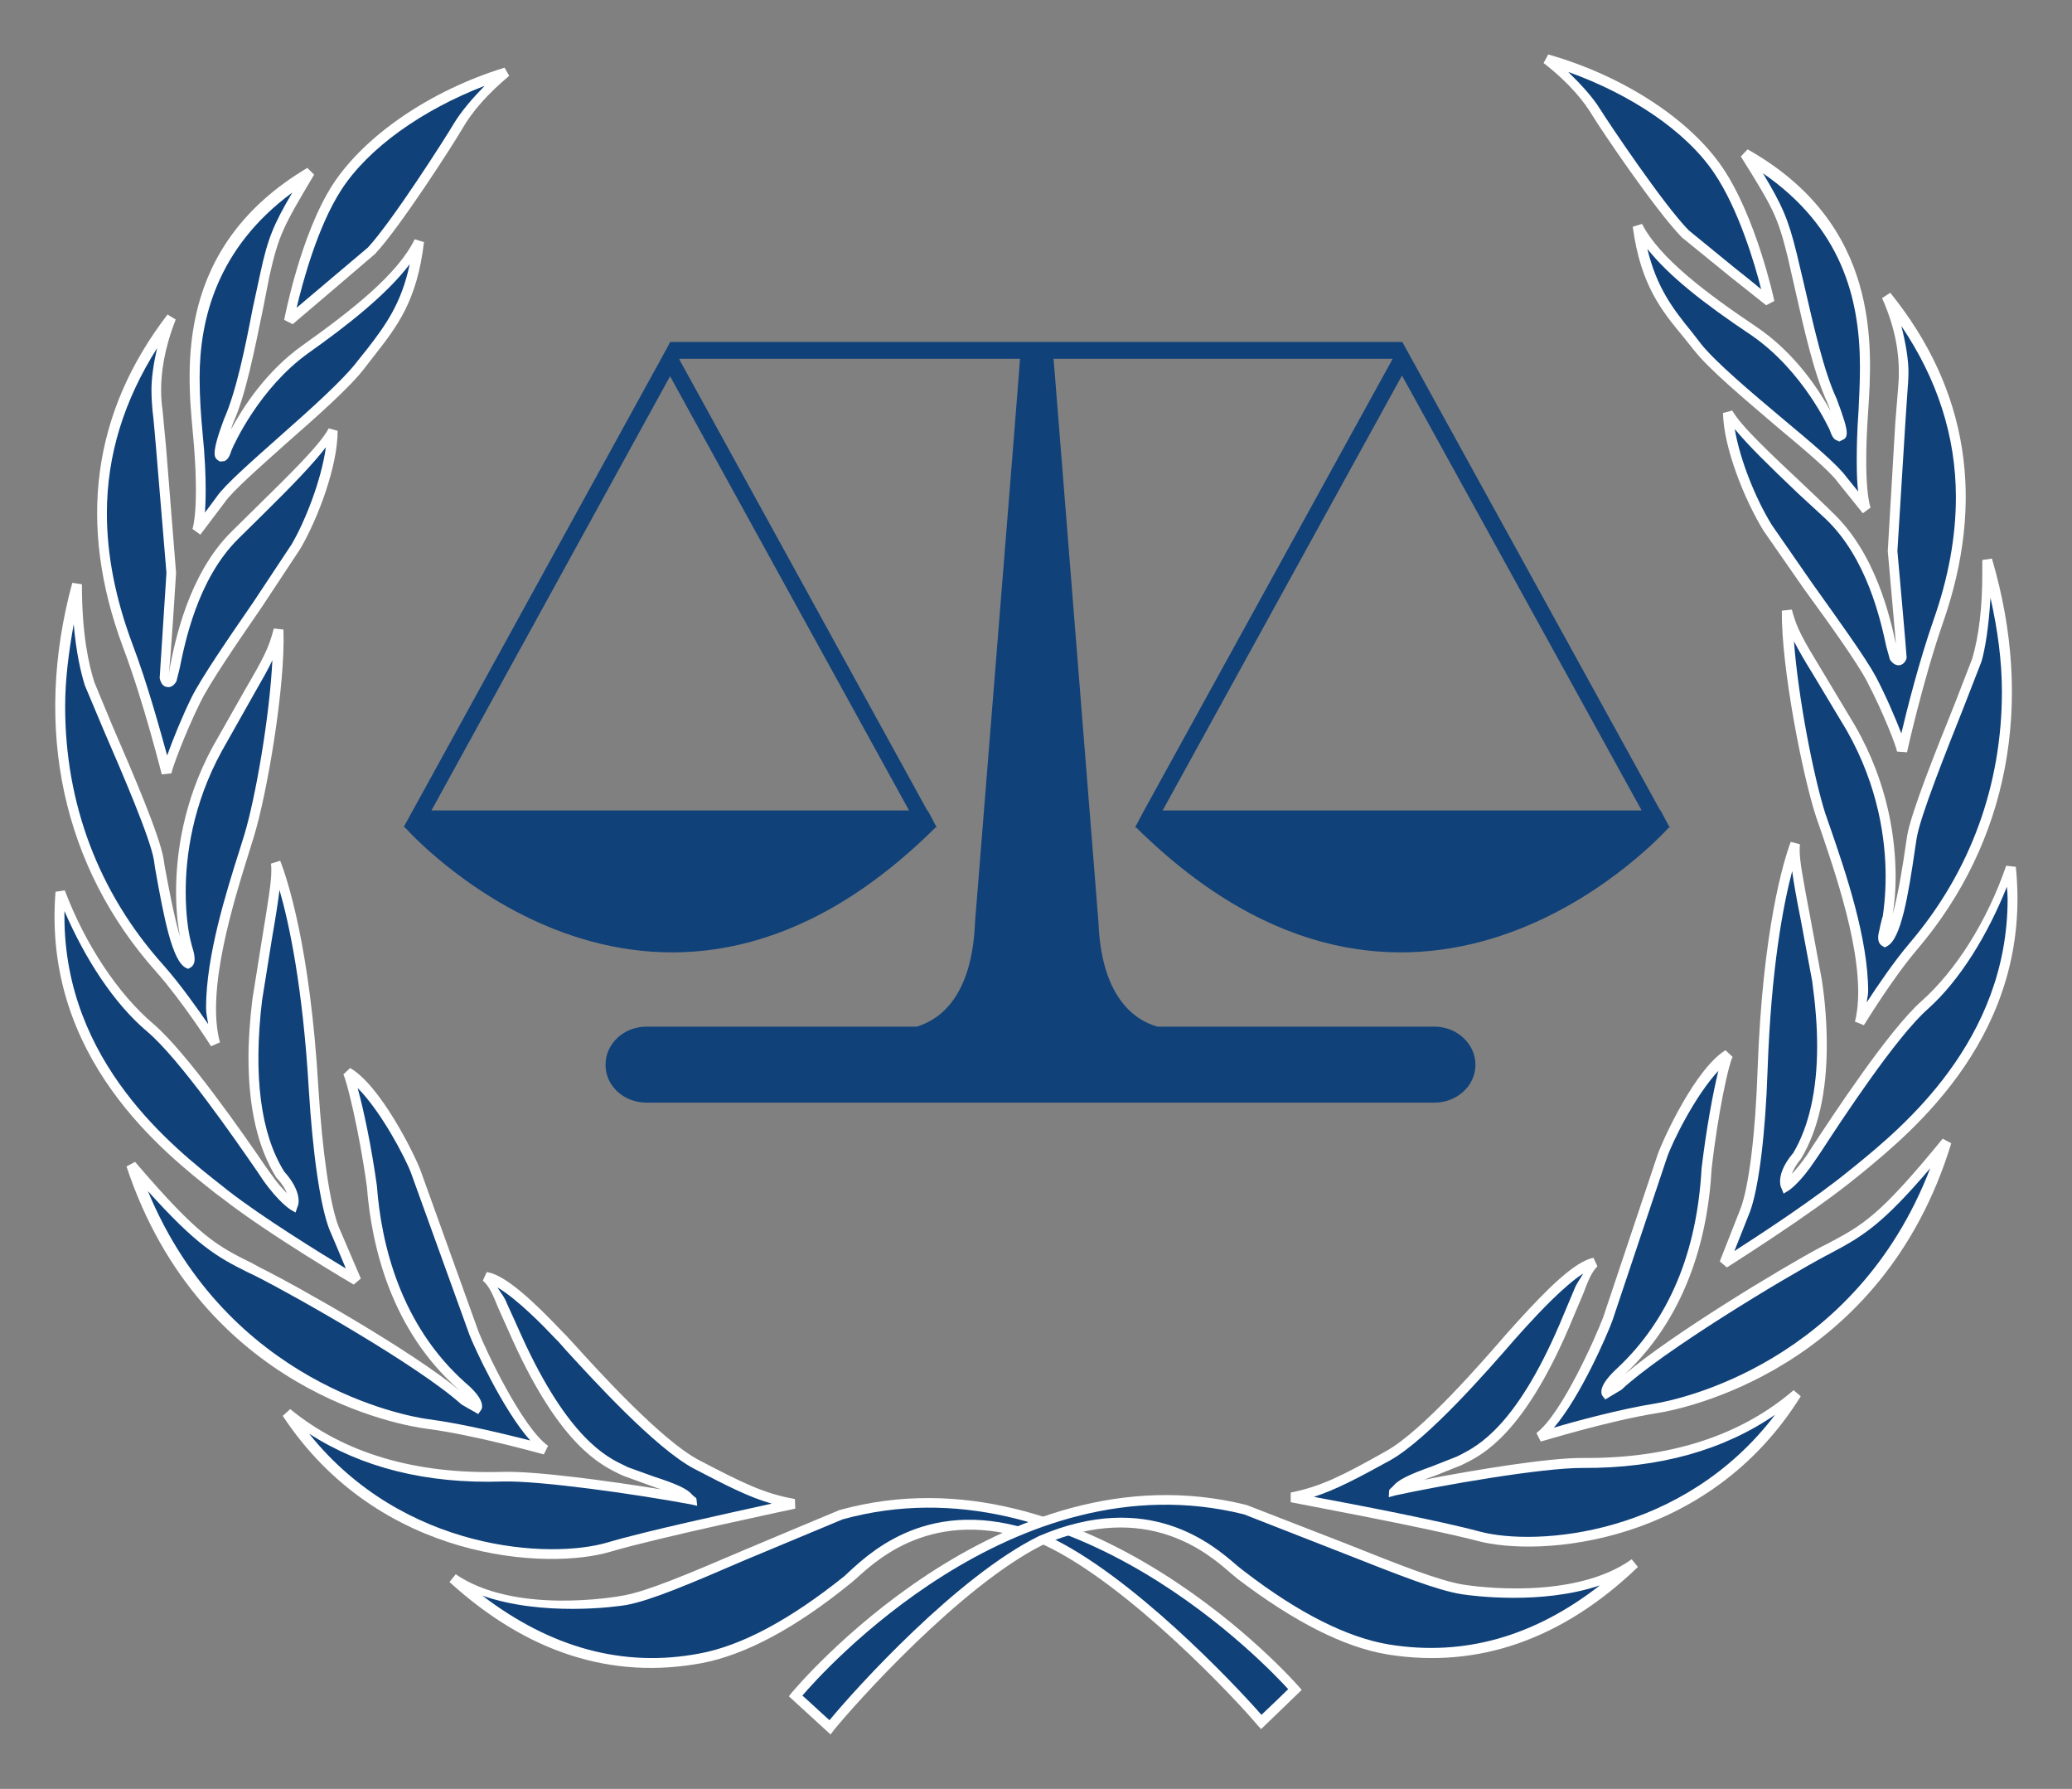 <?xml version="1.0" encoding="UTF-8" standalone="no"?>
<!-- Created with Inkscape (http://www.inkscape.org/) -->
<svg
   xmlns:dc="http://purl.org/dc/elements/1.1/"
   xmlns:cc="http://creativecommons.org/ns#"
   xmlns:rdf="http://www.w3.org/1999/02/22-rdf-syntax-ns#"
   xmlns:svg="http://www.w3.org/2000/svg"
   xmlns="http://www.w3.org/2000/svg"
   xmlns:sodipodi="http://sodipodi.sourceforge.net/DTD/sodipodi-0.dtd"
   xmlns:inkscape="http://www.inkscape.org/namespaces/inkscape"
   version="1.0"
   width="673.228"
   height="581.102"
   id="svg2545"
   sodipodi:version="0.32"
   inkscape:version="0.46+pre4"
   sodipodi:docname="International_Criminal_Court_logo.svg"
   inkscape:output_extension="org.inkscape.output.svg.inkscape">
  <rect width="100%" height="100%" fill="#808080" stroke="none"/>
  <sodipodi:namedview
     inkscape:window-height="1001"
     inkscape:window-width="1680"
     inkscape:pageshadow="2"
     inkscape:pageopacity="0.0"
     guidetolerance="10.0"
     gridtolerance="10.0"
     objecttolerance="10.0"
     borderopacity="1.0"
     bordercolor="#666666"
     pagecolor="#ffffff"
     id="base"
     showgrid="false"
     inkscape:zoom="0.79504066"
     inkscape:cx="161.15144"
     inkscape:cy="290.55118"
     inkscape:window-x="-4"
     inkscape:window-y="-4"
     inkscape:current-layer="svg2545" />
  <defs
     id="defs2547">
    <inkscape:perspective
       sodipodi:type="inkscape:persp3d"
       inkscape:vp_x="0 : 290.55118 : 1"
       inkscape:vp_y="0 : 1000 : 0"
       inkscape:vp_z="673.22833 : 290.55118 : 1"
       inkscape:persp3d-origin="336.61417 : 193.70079 : 1"
       id="perspective42" />
  </defs>
  <g
     transform="translate(-68.465,-247.49)"
     id="layer1">
    <g
       transform="translate(17.717,17.687)"
       id="g2588">
      <path
         d="M 593.308,498.277 C 593.308,498.277 593.308,498.277 593.076,498.277 L 590.294,493.062 L 590.179,493.062 L 506.39,340.898 L 268.467,340.898 L 267.655,342.52 L 182.012,498.277 L 182.244,498.277 L 182.128,498.277 C 182.012,498.277 182.012,498.277 182.012,498.277 C 182.012,498.277 182.012,498.393 182.128,498.509 L 182.012,498.625 L 182.36,498.625 C 187.691,504.535 265.801,586.817 354.689,498.625 L 355.037,498.625 L 354.921,498.393 C 355.037,498.393 355.037,498.393 355.037,498.277 L 354.921,498.277 L 354.921,498.277 L 354.921,498.277 L 353.183,494.916 L 352.14,493.062 L 352.024,493.062 L 271.48,346.576 L 271.596,346.345 L 382.155,346.345 C 382.155,347.04 381.344,357.818 367.553,529.336 C 366.626,553.093 356.543,560.858 348.663,563.291 L 260.818,563.291 C 253.401,563.291 247.49,568.854 247.49,575.692 C 247.49,582.529 253.401,587.976 260.818,587.976 L 516.82,587.976 C 524.121,587.976 530.147,582.529 530.147,575.692 C 530.147,568.854 524.121,563.291 516.82,563.291 L 426.773,563.291 C 418.777,560.974 408.578,553.093 407.651,529.336 C 393.976,357.818 393.165,347.04 393.049,346.345 L 503.261,346.345 L 422.485,493.062 L 422.485,493.062 L 419.704,498.277 L 419.82,498.277 L 419.82,498.277 L 419.588,498.277 C 419.704,498.393 419.704,498.393 419.704,498.393 L 419.588,498.625 L 419.935,498.625 C 509.287,586.817 587.629,504.535 592.96,498.625 L 593.308,498.625 L 593.192,498.509 C 593.308,498.393 593.308,498.277 593.308,498.277 z M 346.113,493.062 L 190.936,493.062 L 268.467,352.023 L 346.113,493.062 z M 428.511,493.062 L 506.274,351.791 L 584.152,493.062 L 428.511,493.062"
         style="fill:#104179;fill-rule:nonzero;stroke:none"
         id="path26" />
      <path
         d="M 471.507,778.616 C 471.507,778.616 403.595,699.81 323.978,721.83 C 287.357,736.779 265.801,747.325 253.98,749.643 C 242.275,751.729 214.693,753.931 197.889,742.574 C 228.716,770.735 257.341,772.474 278.433,768.533 C 299.525,764.477 320.617,747.325 326.064,742.922 C 331.627,738.634 351.676,714.76 390.615,730.174 C 418.777,743.385 454.587,782.209 460.613,789.162 C 471.507,778.616 471.507,778.616 471.507,778.616"
         style="fill:#104179;fill-rule:nonzero;stroke:none"
         id="path28" />
      <path
         d="M 323.515,720.323 C 323.399,720.323 291.992,733.535 291.992,733.535 C 273.566,741.415 261.397,746.514 253.633,748.021 C 250.04,748.716 217.823,754.163 198.817,741.183 L 196.846,743.617 C 196.846,743.733 196.962,743.849 196.962,743.849 C 222.11,766.679 249.577,775.487 278.781,770.04 C 292.804,767.375 309.028,758.799 326.875,744.312 C 327.107,744.196 329.193,742.342 329.193,742.342 C 336.494,735.736 355.848,718.121 390.036,731.68 C 417.27,744.428 452.153,781.629 459.338,790.205 L 460.497,791.48 L 473.709,778.732 L 472.666,777.573 C 471.97,776.762 403.247,698.304 323.515,720.323 z M 254.328,751.15 C 262.324,749.643 274.609,744.428 293.151,736.432 L 324.558,723.336 C 398.728,702.824 463.163,771.778 469.305,778.5 C 467.682,780.122 462.351,785.222 460.613,786.844 C 451.689,776.646 418.197,741.299 391.195,728.783 C 355.153,714.413 334.756,732.955 326.991,740.024 L 325.137,741.763 C 307.522,755.901 291.761,764.361 278.086,766.911 C 253.169,771.662 229.527,764.941 207.508,748.137 C 227.094,754.974 251.083,751.729 254.328,751.15"
         style="fill:#ffffff;fill-rule:nonzero;stroke:none"
         id="path30" />
      <path
         d="M 308.796,718.237 C 308.796,718.237 264.99,727.624 248.533,732.376 C 232.077,737.243 176.45,738.17 144,688.801 C 169.728,709.893 201.25,709.893 213.882,709.429 C 226.63,709.082 259.427,713.949 275.536,716.962 C 275.188,713.949 258.964,710.356 254.096,707.807 C 249.229,705.257 235.554,701.201 218.981,665.043 C 213.419,654.034 212.492,647.891 208.667,644.531 C 215.621,645.574 229.18,660.176 233.352,664.58 C 237.524,668.984 262.788,698.072 277.158,705.489 C 291.529,713.022 298.598,716.615 308.796,718.237"
         style="fill:#104179;fill-rule:nonzero;stroke:none"
         id="path32" />
      <path
         d="M 207.624,645.805 C 209.71,647.544 210.869,650.325 212.607,654.613 L 217.591,665.739 C 233.004,699.463 245.868,705.605 252.01,708.618 L 253.285,709.198 L 262.209,712.442 C 263.136,712.79 264.41,713.254 265.569,713.601 C 248.997,710.936 224.776,707.575 213.882,707.923 C 185.721,708.734 162.543,701.896 145.043,687.526 L 142.61,689.728 C 173.9,737.127 228.716,739.909 248.997,733.882 C 265.106,729.131 308.681,719.975 309.144,719.859 L 309.028,716.73 C 298.946,714.992 291.877,711.399 277.854,704.098 C 265.685,697.724 245.057,675.01 237.292,666.434 L 234.511,663.421 L 233.468,662.378 C 224.776,653.222 215.041,643.835 208.899,643.024 L 207.624,645.805 z M 263.136,709.429 L 254.792,706.416 L 253.401,705.721 C 247.954,703.171 235.438,697.029 220.488,664.348 C 220.488,664.232 215.505,653.338 215.505,653.338 C 214.578,650.905 213.419,649.746 212.376,648.007 C 218.75,651.716 227.441,660.639 231.15,664.58 L 232.193,665.623 L 234.858,668.636 C 242.739,677.212 263.715,700.39 276.463,706.996 C 287.357,712.674 294.194,716.151 301.495,718.237 C 288.4,721.134 260.47,727.161 248.07,730.869 C 229.643,736.316 181.896,733.882 151.186,695.523 C 168.106,706.416 189.082,711.863 213.998,711.052 C 226.167,710.704 257.805,715.224 275.188,718.469 L 277.274,718.932 L 277.043,716.73 C 277.043,716.267 276.115,715.919 275.768,715.456 L 275.768,715.456 C 275.768,715.456 275.652,715.34 275.652,715.34 C 274.145,713.485 270.669,711.863 263.136,709.429"
         style="fill:#ffffff;fill-rule:nonzero;stroke:none"
         id="path34" />
      <path
         d="M 227.905,700.622 C 227.905,700.622 205.886,694.595 189.545,692.278 C 173.089,690.076 115.723,675.589 93.356,608.257 C 115.955,634.564 121.054,636.187 134.266,642.792 C 147.593,649.398 187.691,672.228 201.598,684.745 C 205.654,687.062 205.654,687.062 205.654,687.062 C 205.654,687.062 207.045,685.324 200.903,680.109 C 194.992,674.778 174.711,656.351 171.582,615.094 C 169.033,596.9 164.976,580.327 163.702,578.125 C 172.857,583.341 183.635,604.433 185.837,610.343 C 188.039,616.369 202.873,657.974 204.843,662.957 C 206.697,667.825 218.75,694.248 227.905,700.622"
         style="fill:#104179;fill-rule:nonzero;stroke:none"
         id="path36" />
      <path
         d="M 162.311,578.821 C 163.354,580.675 167.41,596.784 169.96,615.326 C 171.466,634.68 177.84,661.914 199.859,681.268 C 199.975,681.268 199.975,681.268 199.975,681.384 C 184.678,668.752 148.288,648.007 134.961,641.402 L 132.875,640.243 C 121.402,634.564 115.607,631.783 94.631,607.214 L 91.85,608.72 C 116.187,682.079 181.896,692.973 189.313,693.9 C 205.422,695.986 227.21,702.244 227.441,702.244 L 228.832,699.463 C 220.372,693.436 208.551,668.288 206.233,662.378 L 187.343,609.879 C 185.257,604.433 174.364,582.413 164.513,576.735 L 162.311,578.821 z M 206.929,687.99 C 207.277,687.642 207.392,687.178 207.392,686.599 C 207.392,685.092 206.349,682.659 201.946,678.95 C 180.853,660.176 174.595,633.869 173.205,614.979 C 171.466,602.462 168.917,590.294 166.947,583.225 C 174.595,590.873 182.476,605.939 184.33,610.922 L 203.336,663.537 C 204.611,666.898 214.114,687.758 223.038,697.724 C 215.621,695.87 201.366,692.278 189.661,690.771 C 182.939,689.844 124.878,679.53 98.803,616.717 C 114.564,634.216 121.054,638.041 131.368,643.14 L 133.57,644.183 C 147.361,651.136 186.88,673.619 200.555,685.904 C 200.787,686.135 204.959,688.453 204.959,688.453 L 206.118,689.149 L 206.929,687.99"
         style="fill:#ffffff;fill-rule:nonzero;stroke:none"
         id="path38" />
      <path
         d="M 166.599,645.69 C 166.599,645.69 139.017,629.581 123.835,617.76 C 108.654,605.823 66.006,574.765 70.41,519.601 C 77.016,537.448 87.793,553.673 99.498,563.523 C 111.203,573.49 132.411,604.78 137.51,612.081 C 142.494,619.382 145.97,621.353 145.97,621.353 C 145.97,621.353 147.593,617.76 141.914,611.502 C 137.742,604.78 130.209,589.019 134.266,554.6 C 139.365,522.614 141.219,514.965 140.292,509.982 C 144.696,521.223 150.49,545.444 152.692,583.341 C 153.967,604.78 156.401,621.353 159.182,628.654 C 162.079,635.839 166.599,645.69 166.599,645.69"
         style="fill:#104179;fill-rule:nonzero;stroke:none"
         id="path40" />
      <path
         d="M 138.785,510.329 C 138.901,511.025 138.901,511.836 138.901,512.763 C 138.901,516.356 137.974,522.034 136.004,534.087 L 132.759,554.368 C 131.948,561.205 131.484,567.463 131.484,573.374 C 131.484,589.599 134.497,602.694 140.524,612.313 C 142.494,614.399 143.421,616.022 144,617.412 C 142.61,616.022 140.871,614.167 138.785,611.154 C 138.785,611.154 137.047,608.72 137.047,608.72 C 130.093,598.522 111.319,571.52 100.541,562.364 C 89.068,552.629 78.406,536.521 71.801,519.021 L 68.787,519.485 C 64.499,573.49 104.134,604.317 121.054,617.644 L 122.792,618.919 C 137.858,630.74 165.44,646.964 165.672,647.08 L 167.99,645.11 L 160.688,628.074 C 157.907,620.657 155.473,603.969 154.199,583.225 C 151.533,537.332 144,515.081 141.798,509.402 L 138.785,510.329 z M 139.133,534.551 C 140.408,527.249 141.103,522.614 141.567,518.905 C 144.696,529.799 149.1,550.196 151.07,583.456 C 152.344,604.433 154.778,621.468 157.791,629.233 C 157.791,629.233 161.036,636.766 163.122,641.865 C 154.894,636.882 136.236,625.409 124.762,616.485 L 123.024,615.094 C 107.379,602.81 71.685,574.996 71.685,527.481 C 71.685,526.902 71.685,526.322 71.685,525.743 C 78.522,541.504 87.793,555.759 98.455,564.798 C 109.001,573.606 127.544,600.492 134.497,610.575 L 136.12,613.008 C 141.335,620.425 145.043,622.627 145.159,622.743 L 146.782,623.67 L 147.361,621.932 C 147.709,621.468 149.215,617.18 143.073,610.343 C 135.424,598.059 132.991,579.284 135.888,554.831 C 135.888,554.831 139.133,534.551 139.133,534.551"
         style="fill:#ffffff;fill-rule:nonzero;stroke:none"
         id="path42" />
      <path
         d="M 120.706,568.854 C 120.706,568.854 111.203,554.02 102.627,544.285 C 94.052,534.782 56.155,491.903 75.741,419.587 C 75.741,436.391 78.059,445.894 79.797,451.921 C 81.767,457.831 100.541,498.161 102.396,509.055 C 104.25,519.948 107.379,540.461 111.783,542.779 C 113.405,541.736 111.551,538.143 110.972,534.782 C 110.276,531.537 104.829,503.492 121.286,473.013 C 136.236,446.242 139.017,443.692 141.219,434.421 C 141.914,451.921 136.236,486.572 131.716,501.174 C 127.312,515.661 115.375,549.385 120.706,568.854"
         style="fill:#104179;fill-rule:nonzero;stroke:none"
         id="path44" />
      <path
         d="M 101.468,545.444 C 109.813,554.831 119.316,569.549 119.316,569.665 L 122.213,568.391 C 117.577,551.471 126.733,522.498 131.6,506.853 L 133.222,501.638 C 137.51,487.731 143.537,452.616 142.841,434.305 L 139.712,433.958 C 138.09,440.332 136.352,443.577 130.209,454.123 L 119.895,472.317 C 110.16,490.28 107.958,507.548 107.958,519.601 C 107.958,526.67 108.77,531.537 109.233,534.087 C 107.147,527.018 105.293,516.703 104.25,511.141 L 103.902,508.823 C 102.627,501.174 93.82,480.662 87.33,465.712 L 81.419,451.457 C 79.681,445.894 77.363,436.391 77.363,419.587 L 74.234,419.124 C 61.37,466.523 71.105,511.373 101.468,545.444 z M 103.786,543.242 C 82.694,519.717 71.916,490.744 71.916,459.338 C 71.916,450.53 73.075,441.606 74.698,432.567 C 75.509,441.954 77.016,448.212 78.29,452.384 C 78.29,452.384 84.433,466.986 84.433,466.986 C 90.459,480.893 99.614,502.101 100.773,509.287 C 100.773,509.287 101.121,511.72 101.121,511.72 C 104.018,528.061 106.684,541.852 111.087,544.169 L 111.899,544.517 L 112.71,544.054 C 113.637,543.474 113.985,542.431 113.985,541.388 C 113.985,540.113 113.637,538.723 113.173,537.332 L 112.478,534.551 C 112.015,532.465 111.087,527.134 111.087,519.485 C 111.087,507.896 113.289,491.208 122.792,473.824 L 132.991,455.745 C 135.888,450.646 137.858,447.285 139.249,444.272 C 138.322,463.046 133.686,489.122 130.209,500.711 L 128.587,505.926 C 124.299,519.485 117.693,540.229 117.693,557.265 C 117.693,559.119 118.157,560.742 118.388,562.48 C 114.796,557.265 109.233,549.385 103.786,543.242"
         style="fill:#ffffff;fill-rule:nonzero;stroke:none"
         id="path46" />
      <path
         d="M 104.829,480.893 C 104.829,480.893 99.151,457.831 92.197,439.405 C 85.244,420.862 71.916,377.867 106.452,333.017 C 99.151,350.864 102.048,362.453 102.048,364.423 C 102.048,366.394 106.336,406.028 106.452,415.879 C 106.568,428.511 104.25,450.298 104.25,450.298 C 104.25,450.298 105.061,452.964 106.799,450.298 C 107.842,448.676 110.16,420.514 127.08,403.71 C 142.726,388.065 155.473,376.244 158.95,369.754 C 158.95,381.228 152.344,398.148 146.898,407.303 C 141.567,416.574 119.432,446.937 114.332,457.136 C 109.349,467.45 104.829,479.619 104.829,480.893"
         style="fill:#104179;fill-rule:nonzero;stroke:none"
         id="path48" />
      <path
         d="M 90.691,439.984 C 97.528,458.063 103.207,481.125 103.323,481.357 L 106.452,481.009 C 106.568,479.734 110.74,468.261 115.839,457.947 C 118.736,451.921 127.66,438.825 135.656,427.236 L 148.288,408.114 C 154.199,398.032 160.457,381.112 160.457,369.754 L 157.559,368.943 C 154.778,374.158 145.739,383.082 134.15,394.439 L 125.921,402.551 C 111.899,416.458 107.611,438.246 105.988,446.358 C 105.988,446.358 105.641,448.212 105.525,449.023 C 106.104,446.126 107.958,415.879 107.958,415.879 L 104.713,375.201 L 103.555,362.917 C 103.323,361.526 103.091,359.324 103.091,356.427 C 103.091,351.096 104.018,343.331 107.842,333.597 L 105.177,331.974 C 80.724,363.844 75.857,400.118 90.691,439.984 z M 93.704,438.825 C 88.257,424.223 85.476,410.084 85.476,396.525 C 85.476,377.519 91.154,359.672 101.816,342.868 C 100.541,348.199 99.962,352.95 99.962,356.427 C 99.962,359.44 100.194,361.758 100.31,363.265 C 100.541,364.423 101.468,375.549 101.468,375.549 L 104.829,415.879 C 104.829,415.879 102.627,450.066 102.627,450.066 C 102.859,451.11 103.439,452.848 105.061,452.964 C 106.22,453.196 107.263,452.5 108.074,451.11 C 108.074,451.11 109.117,446.937 109.117,446.937 C 110.74,439.057 114.796,418.081 128.123,404.869 C 128.123,404.869 136.467,396.641 136.467,396.641 C 145.97,387.254 152.46,380.532 156.632,375.085 C 155.126,385.979 149.795,399.306 145.507,406.608 L 132.991,425.498 C 124.994,437.087 115.955,450.298 112.942,456.44 C 109.928,462.583 106.915,470 105.061,475.215 C 102.859,467.334 98.687,451.921 93.704,438.825"
         style="fill:#ffffff;fill-rule:nonzero;stroke:none"
         id="path50" />
      <path
         d="M 114.796,402.32 C 114.796,402.32 117.346,395.946 115.028,370.218 C 112.594,344.49 111.551,309.375 151.417,285.734 C 141.451,302.422 139.828,305.319 136.815,318.994 C 133.802,332.554 130.441,354.341 124.994,366.625 C 122.792,372.652 121.402,377.403 122.445,377.983 C 123.372,378.562 123.835,377.519 124.531,375.433 C 125.458,373.347 133.57,354.92 150.027,343.215 C 166.483,331.511 181.317,319.806 186.88,308.217 C 184.446,329.656 176.334,337.305 168.221,348.083 C 159.414,359.788 127.776,384.241 122.445,392.237 C 116.998,400.118 114.796,402.32 114.796,402.32"
         style="fill:#104179;fill-rule:nonzero;stroke:none"
         id="path52" />
      <path
         d="M 113.405,370.334 C 115.723,395.019 113.289,401.624 113.289,401.624 L 115.839,403.479 L 123.719,393.048 C 126.153,389.456 134.729,381.923 143.653,373.926 C 154.083,364.771 164.861,355.268 169.496,349.01 C 169.496,349.01 172.741,344.838 172.741,344.838 C 179.695,335.914 186.3,327.454 188.502,308.448 L 185.489,307.521 C 179.926,318.994 164.745,330.815 149.1,341.941 C 137.163,350.401 129.63,362.221 125.806,369.291 C 126.037,368.48 126.153,368.248 126.501,367.205 C 130.673,357.934 133.454,343.331 136.12,330.583 L 138.322,319.342 C 141.335,306.131 142.726,303.465 152.808,286.545 L 150.606,284.343 C 107.727,309.839 111.435,349.242 113.405,370.334 z M 117.577,388.992 C 117.577,384.241 117.346,378.099 116.534,370.102 C 116.071,365.119 115.607,359.092 115.607,352.487 C 115.607,333.712 121.17,310.419 145.739,292.34 C 139.596,302.77 137.742,307.289 135.308,318.647 L 132.875,329.888 C 130.441,342.52 127.544,356.891 123.488,366.046 C 121.286,371.956 120.475,375.201 120.475,377.055 C 120.475,378.33 120.938,378.91 121.633,379.373 L 122.213,379.721 L 123.604,379.605 C 124.878,379.141 125.458,377.751 126.037,375.897 C 126.848,374.042 135.077,355.848 150.954,344.49 C 164.049,335.219 176.45,325.368 183.867,315.634 C 181.201,328.266 176.102,335.335 170.192,342.984 L 166.947,347.04 C 162.427,353.066 151.417,362.917 141.567,371.609 C 132.064,380.069 123.719,387.37 121.054,391.31 C 121.054,391.31 119.2,393.86 117.346,396.293 C 117.461,394.323 117.577,392.121 117.577,388.992"
         style="fill:#ffffff;fill-rule:nonzero;stroke:none"
         id="path54" />
      <path
         d="M 144.58,334.06 C 144.58,334.06 149.795,306.826 160.225,290.717 C 170.655,274.608 192.327,260.354 215.157,253.284 C 207.161,260.006 202.293,266.032 199.512,270.9 C 196.731,275.651 179.463,302.654 171.582,311.23 C 163.47,319.806 150.49,327.57 144.58,334.06"
         style="fill:#104179;fill-rule:nonzero;stroke:none"
         id="path56" />
      <path
         d="M 158.834,289.79 C 148.404,306.015 143.305,332.669 143.073,333.712 L 145.855,335.103 L 157.444,325.252 L 172.625,312.273 C 180.853,303.465 198.237,276.347 200.903,271.711 C 204.147,266.032 209.247,260.238 216.2,254.443 L 214.693,251.778 C 190.588,259.195 169.264,273.797 158.834,289.79 z M 161.616,291.528 C 170.423,277.853 188.039,265.453 208.204,257.688 C 204.147,261.86 200.555,266.032 198.121,270.089 C 195.456,274.608 178.304,301.495 170.307,310.187 C 170.307,310.187 150.722,326.759 147.129,329.772 C 149.1,321.428 153.967,303.349 161.616,291.528"
         style="fill:#ffffff;fill-rule:nonzero;stroke:none"
         id="path58" />
      <path
         d="M 309.26,780.702 C 309.26,780.702 375.202,700.158 455.282,720.207 C 492.367,734.23 514.038,744.196 525.975,746.051 C 537.796,748.021 565.262,749.527 581.834,737.591 C 551.703,766.563 523.078,769.113 501.986,765.636 C 480.778,762.159 459.338,745.587 453.775,741.299 C 448.213,737.011 427.352,713.833 388.993,730.174 C 360.947,744.081 326.18,783.715 320.386,790.9 C 309.26,780.702 309.26,780.702 309.26,780.702"
         style="fill:#104179;fill-rule:nonzero;stroke:none"
         id="path60" />
      <path
         d="M 307.985,779.659 L 307.058,780.818 L 320.617,793.218 L 321.66,791.827 C 328.73,783.136 362.801,745.008 389.688,731.564 C 423.412,717.194 443.229,734.346 450.646,740.836 L 452.732,742.574 C 471.159,756.597 487.5,764.941 501.754,767.259 C 530.958,771.894 558.309,762.391 582.762,738.981 C 582.877,738.865 582.877,738.865 582.877,738.75 L 580.907,736.316 C 562.133,749.759 529.8,745.124 526.207,744.544 C 518.442,743.269 506.39,738.518 488.079,731.217 L 455.861,718.701 C 375.549,698.536 308.681,778.848 307.985,779.659 z M 454.934,721.714 L 486.92,734.23 C 505.463,741.531 517.631,746.398 525.743,747.673 C 528.757,748.137 551.587,751.266 570.593,744.776 C 549.501,761.232 526.671,767.954 502.218,764.014 C 488.658,761.812 472.666,753.815 454.934,740.14 C 454.703,740.024 452.732,738.402 452.732,738.402 C 444.852,731.564 423.992,713.485 388.297,728.783 C 361.758,741.879 328.961,778.036 320.27,788.582 C 318.531,787.076 313.084,781.977 311.462,780.586 C 317.372,773.633 380.069,703.055 454.934,721.714"
         style="fill:#ffffff;fill-rule:nonzero;stroke:none"
         id="path62" />
      <path
         d="M 470.464,716.267 C 470.464,716.267 514.502,724.379 530.958,728.783 C 547.531,733.187 603.274,732.723 634.565,682.543 C 609.3,704.33 577.662,705.141 565.03,705.025 C 552.398,704.91 519.601,710.588 503.724,714.065 C 503.956,710.936 520.065,706.996 524.932,704.33 C 529.684,701.665 543.243,697.261 558.888,660.639 C 564.335,649.514 565.03,643.256 568.855,639.895 C 561.901,641.17 548.69,656.12 544.634,660.524 C 540.462,665.159 515.893,694.827 501.754,702.592 C 487.616,710.588 480.546,714.181 470.464,716.267"
         style="fill:#104179;fill-rule:nonzero;stroke:none"
         id="path64" />
      <path
         d="M 544.634,658.206 L 543.475,659.48 L 540.346,662.957 C 532.813,671.649 512.88,694.711 501.059,701.201 C 486.688,709.313 479.851,712.674 470.116,714.644 L 470.116,717.773 C 470.464,717.889 514.27,726.002 530.611,730.29 C 551.008,735.852 605.824,731.68 635.839,683.354 L 633.522,681.384 C 616.254,696.218 593.192,703.635 565.146,703.403 C 554.137,703.287 530.147,707.227 513.459,710.472 C 514.618,710.009 515.893,709.545 516.936,709.198 L 525.628,705.721 L 527.018,705.025 C 532.581,702.244 545.677,695.523 560.395,661.335 L 565.146,650.093 C 566.769,645.805 567.928,642.908 569.782,641.17 L 568.507,638.388 C 562.481,639.432 553.094,648.934 544.634,658.206 z M 502.565,704.098 C 514.85,697.145 534.435,674.662 542.779,665.043 L 545.792,661.682 L 547.067,660.292 C 550.66,656.351 559.004,647.428 565.146,643.488 C 564.219,645.226 563.06,646.501 562.133,648.934 L 557.497,659.944 C 543.243,693.205 530.843,699.463 525.512,702.244 L 524.121,702.939 C 524.121,702.939 515.893,706.184 515.893,706.184 C 508.36,708.85 504.999,710.588 503.492,712.442 C 503.492,712.442 503.377,712.558 503.377,712.558 L 503.377,712.558 C 503.029,713.022 502.218,713.485 502.102,713.949 L 501.986,716.151 L 504.072,715.571 C 518.906,712.327 552.051,706.532 565.03,706.648 C 589.947,706.764 610.807,700.853 627.495,689.38 C 597.596,728.667 549.965,732.26 531.422,727.276 C 519.022,723.916 490.86,718.469 477.649,716.035 C 484.718,713.717 491.44,710.241 502.565,704.098 z M 560.395,661.335 L 560.395,661.335"
         style="fill:#ffffff;fill-rule:nonzero;stroke:none"
         id="path66" />
      <path
         d="M 551.008,696.565 C 551.008,696.565 572.679,689.844 589.02,687.294 C 605.476,684.629 662.494,668.636 683.123,600.724 C 661.219,627.611 656.236,629.349 643.14,636.418 C 630.045,643.256 590.41,667.013 576.735,679.877 C 572.679,682.311 572.679,682.311 572.679,682.311 C 572.679,682.311 571.52,680.688 577.315,675.358 C 583.225,669.911 603.042,650.905 605.244,609.532 C 607.33,591.337 611.039,574.765 612.314,572.331 C 603.274,577.894 592.96,599.333 590.874,605.244 C 588.788,611.27 574.881,653.222 573.143,658.206 C 571.288,663.189 559.931,689.844 551.008,696.565"
         style="fill:#104179;fill-rule:nonzero;stroke:none"
         id="path68" />
      <path
         d="M 589.367,604.78 L 571.636,657.742 C 569.318,663.884 558.193,689.149 549.965,695.291 L 551.355,698.072 C 551.587,698.072 573.259,691.35 589.367,688.801 C 596.668,687.642 662.147,675.126 684.745,601.188 L 681.964,599.681 C 661.335,624.945 656.004,627.727 644.415,633.869 L 642.329,634.912 C 629.349,641.865 594.003,663.189 578.589,676.285 C 600.029,656.236 605.824,629.001 606.867,609.648 C 608.953,590.989 612.545,574.996 613.704,573.142 L 611.387,570.94 C 601.652,576.967 591.337,599.333 589.367,604.78 z M 574.649,658.785 C 574.649,658.785 592.38,605.823 592.38,605.823 C 594.119,600.724 601.652,585.542 609.069,577.662 C 607.33,584.731 605.128,596.668 603.622,609.3 C 602.115,636.766 592.96,658.553 576.272,674.199 C 572.216,677.907 571.057,680.341 571.057,681.847 C 571.057,682.427 571.173,683.006 571.52,683.354 L 572.331,684.397 L 577.547,681.268 C 591.106,668.636 630.161,645.11 643.836,637.809 L 645.806,636.766 C 656.12,631.319 662.494,627.379 677.908,609.3 C 653.455,672.808 595.625,684.513 588.788,685.672 C 577.199,687.526 563.06,691.35 555.643,693.552 C 564.335,683.47 573.143,662.957 574.649,658.785"
         style="fill:#ffffff;fill-rule:nonzero;stroke:none"
         id="path70" />
      <path
         d="M 610.923,640.127 C 610.923,640.127 638.041,623.207 652.991,610.922 C 667.825,598.754 709.778,566.652 704.099,511.604 C 697.841,529.567 687.527,546.024 676.053,556.222 C 664.58,566.42 644.183,598.29 639.316,605.707 C 634.333,613.124 630.972,615.21 630.972,615.21 C 630.972,615.21 629.234,611.618 634.796,605.128 C 638.737,598.522 646.038,582.413 641.054,548.226 C 635.26,516.24 633.29,508.707 633.985,503.84 C 629.929,515.081 624.714,539.302 623.439,577.314 C 622.744,598.87 620.542,615.442 617.876,622.743 C 615.211,630.16 610.923,640.127 610.923,640.127"
         style="fill:#104179;fill-rule:nonzero;stroke:none"
         id="path72" />
      <path
         d="M 621.817,577.314 C 621.121,598.059 619.035,614.863 616.37,622.164 L 609.532,639.547 L 611.85,641.518 C 612.082,641.286 639.2,624.366 654.034,612.197 L 655.773,610.807 C 672.345,597.131 711.284,565.377 705.721,511.373 L 702.592,511.025 C 696.45,528.872 686.368,544.981 675.01,555.063 C 664.464,564.45 646.385,591.916 639.548,602.347 L 637.925,604.896 C 635.839,607.909 634.217,609.764 632.942,611.154 C 633.406,609.879 634.217,608.257 635.955,606.171 C 641.518,596.9 644.299,584.499 644.299,569.434 C 644.299,562.712 643.836,555.527 642.677,547.994 C 642.677,547.878 638.853,527.365 638.853,527.365 C 636.535,515.081 635.492,509.518 635.492,506.042 C 635.492,505.346 635.492,504.651 635.608,504.071 L 632.594,503.26 C 630.393,509.055 623.439,531.537 621.817,577.314 z M 619.383,623.323 C 622.164,615.674 624.366,598.522 625.062,577.43 C 626.22,544.169 630.161,523.773 633.058,512.763 C 633.522,516.356 634.333,520.991 635.723,527.945 L 639.548,548.457 C 640.591,555.99 641.17,563.06 641.17,569.549 C 641.17,583.92 638.505,595.741 633.406,604.317 C 629.929,608.373 629.118,611.618 629.118,613.588 C 629.118,614.863 629.465,615.674 629.581,615.79 L 630.277,617.528 L 631.783,616.601 C 632.015,616.485 635.608,614.167 640.591,606.634 L 642.329,604.085 C 649.051,593.771 666.898,566.536 677.212,557.497 C 687.527,548.226 696.45,533.739 702.824,517.862 C 702.94,519.137 703.056,520.528 703.056,521.803 C 703.056,567.927 668.868,595.973 653.687,608.373 L 651.948,609.764 C 640.707,619.035 622.396,630.971 614.284,636.187 C 616.254,631.203 619.383,623.323 619.383,623.323"
         style="fill:#ffffff;fill-rule:nonzero;stroke:none"
         id="path74" />
      <path
         d="M 654.961,562.017 C 654.961,562.017 664.117,546.951 672.461,537.1 C 680.805,527.365 717.774,483.443 696.45,411.707 C 696.798,428.511 694.828,438.13 693.089,444.156 C 691.351,450.066 673.62,490.86 671.997,501.754 C 670.259,512.763 667.593,533.276 663.19,535.709 C 661.683,534.782 663.537,531.074 664.001,527.829 C 664.58,524.468 669.332,496.191 652.18,466.291 C 636.651,439.984 633.753,437.318 631.436,428.163 C 631.088,445.663 637.694,480.198 642.329,494.568 C 647.197,509.055 659.945,542.431 654.961,562.017"
         style="fill:#104179;fill-rule:nonzero;stroke:none"
         id="path76" />
      <path
         d="M 694.828,411.707 C 694.828,413.097 694.828,414.604 694.828,415.995 C 694.828,427.004 693.785,436.044 691.583,443.692 L 685.788,458.642 C 679.762,473.592 671.534,494.105 670.375,501.522 L 669.911,504.651 C 669.1,510.329 667.593,519.948 665.739,526.67 C 666.087,524.352 666.666,520.412 666.666,514.617 C 666.666,502.565 664.348,484.37 653.455,465.48 C 653.455,465.48 642.677,447.517 642.677,447.517 C 636.419,437.203 634.565,433.958 632.942,427.816 L 629.697,428.163 C 629.465,446.242 636.303,481.241 640.823,495.148 L 642.677,500.479 C 647.892,515.892 657.743,544.633 653.455,561.669 L 656.352,562.828 C 656.468,562.712 665.507,547.762 673.736,538.143 C 703.288,503.376 711.864,458.295 697.957,411.243 L 694.828,411.707 z M 664.001,537.1 C 668.405,534.667 670.722,521.107 673.04,505.114 L 673.504,502.101 C 674.663,494.916 683.123,473.824 688.685,459.801 L 694.596,444.62 C 695.755,440.563 696.914,433.494 697.493,423.991 C 699.811,434.305 701.202,444.504 701.202,454.47 C 701.202,484.602 691.119,512.763 671.302,536.057 C 666.087,542.199 660.756,550.08 657.279,555.411 C 657.395,554.136 657.743,553.093 657.743,551.818 C 657.743,534.667 650.442,513.227 645.69,499.436 L 643.836,494.105 C 640.127,482.516 635.028,456.788 633.637,438.13 C 635.144,441.027 636.998,444.272 640.011,449.139 L 650.789,467.102 C 661.219,485.413 663.421,502.913 663.421,514.502 C 663.421,520.991 662.726,525.743 662.494,527.481 C 662.378,527.481 661.683,530.494 661.683,530.494 C 661.451,531.885 660.988,533.16 660.988,534.319 C 660.988,535.478 661.335,536.521 662.378,537.1 L 663.19,537.564 L 664.001,537.1"
         style="fill:#ffffff;fill-rule:nonzero;stroke:none"
         id="path78" />
      <path
         d="M 668.752,473.824 C 668.752,473.824 673.967,450.53 680.457,431.872 C 686.947,413.213 699.231,369.986 663.769,325.948 C 671.418,343.563 668.868,355.268 668.984,357.238 C 668.984,359.208 665.507,398.959 665.739,408.81 C 665.855,421.442 668.752,443.113 668.752,443.113 C 668.752,443.113 667.941,445.779 666.203,443.229 C 665.044,441.491 662.147,413.445 644.879,397.105 C 628.77,381.923 615.79,370.45 612.198,363.96 C 612.429,375.549 619.499,392.121 625.062,401.277 C 630.624,410.316 653.455,440.216 658.786,450.298 C 664.001,460.381 668.752,472.433 668.752,473.824"
         style="fill:#104179;fill-rule:nonzero;stroke:none"
         id="path80" />
      <path
         d="M 662.262,326.643 C 666.898,336.957 667.709,345.186 667.709,350.517 C 667.709,352.834 667.593,354.573 667.478,355.732 L 666.55,367.321 L 664.117,408.81 C 664.117,408.81 665.971,429.902 666.782,439.057 C 664.812,430.133 660.176,409.389 645.922,396.062 C 645.922,395.946 637.114,387.601 637.114,387.601 C 625.525,376.708 616.37,368.132 613.588,363.149 L 610.575,363.96 C 610.807,375.317 617.529,392.005 623.671,402.088 L 636.882,421.094 C 645.111,432.335 654.266,445.199 657.279,450.994 C 662.726,461.308 667.014,472.665 667.13,473.94 L 670.375,474.172 C 670.375,473.94 675.59,450.762 681.964,432.335 C 695.986,392.469 690.308,356.311 664.928,324.905 L 662.262,326.643 z M 667.941,445.894 C 669.564,445.663 670.143,443.924 670.259,443.577 C 670.259,443.577 670.259,443.577 670.259,443.577 C 670.259,442.302 667.246,408.81 667.246,408.81 L 669.795,367.668 L 670.491,357.238 C 670.607,355.5 670.838,353.298 670.838,350.632 C 670.838,346.808 670.027,341.477 668.52,335.683 C 680.11,352.834 686.252,371.377 686.252,391.31 C 686.252,404.174 683.818,417.501 678.951,431.292 C 674.315,444.62 670.375,460.149 668.52,468.03 C 666.55,462.93 663.421,455.629 660.176,449.487 C 656.931,443.461 647.66,430.597 639.548,419.24 L 626.452,400.349 C 621.353,392.121 616.138,379.489 614.4,369.175 C 618.688,374.39 625.293,380.88 634.912,390.035 L 643.836,398.263 C 657.395,411.127 661.799,431.292 663.653,439.868 L 664.812,444.04 C 665.739,445.431 666.782,446.01 667.941,445.894"
         style="fill:#ffffff;fill-rule:nonzero;stroke:none"
         id="path82" />
      <path
         d="M 657.047,395.366 C 657.047,395.366 654.382,389.108 656.12,363.38 C 657.859,337.537 658.09,302.422 617.76,279.708 C 628.075,296.28 629.697,299.177 633.058,312.736 C 636.419,326.18 640.359,347.851 646.038,360.02 C 648.356,366.046 649.978,370.681 648.935,371.261 C 647.892,371.956 647.428,370.797 646.617,368.827 C 645.806,366.741 637.114,348.546 620.542,337.305 C 603.738,325.948 588.672,314.591 582.877,303.233 C 585.659,324.557 594.003,331.974 602.347,342.52 C 611.387,353.993 643.604,377.635 649.167,385.4 C 654.845,393.28 657.047,395.366 657.047,395.366"
         style="fill:#104179;fill-rule:nonzero;stroke:none"
         id="path84" />
      <path
         d="M 616.37,280.635 C 626.8,297.323 628.307,299.988 631.551,313.084 L 633.985,323.746 C 636.882,336.61 640.127,351.212 644.531,360.715 C 644.763,361.294 645.227,362.453 645.574,363.38 C 641.866,356.659 634.101,344.49 621.353,335.914 C 605.476,325.252 589.947,313.663 584.268,302.538 L 581.255,303.465 C 583.805,322.355 590.526,330.583 597.827,339.391 L 601.072,343.447 C 605.94,349.705 617.065,358.977 627.611,368.016 C 636.767,375.665 645.342,382.85 647.892,386.443 L 656.004,396.525 L 658.554,394.671 C 658.438,394.671 656.004,388.181 657.743,363.496 C 659.133,342.173 661.799,302.654 618.572,278.317 L 616.37,280.635 z M 649.746,372.536 C 650.442,372.188 650.789,371.493 650.789,370.45 C 650.789,368.595 649.746,365.351 647.544,359.44 C 643.256,350.285 639.896,335.103 637.114,323.051 L 634.565,312.273 C 631.783,300.915 629.813,296.512 623.555,286.081 C 649.051,303.697 655.077,326.643 655.077,349.01 C 655.077,353.877 654.845,358.629 654.614,363.265 C 654.15,369.754 654.034,374.969 654.034,379.141 C 654.034,383.777 654.15,386.906 654.498,389.456 C 652.528,387.022 650.557,384.588 650.557,384.588 C 647.776,380.764 639.432,373.695 629.697,365.582 C 619.615,357.122 608.257,347.503 603.506,341.593 L 600.261,337.421 C 594.235,330.004 589.02,323.166 586.007,310.65 C 593.076,319.574 604.549,328.497 619.615,338.58 C 636.767,350.285 645.111,369.291 645.227,369.407 C 645.922,371.261 646.385,372.536 647.66,372.883 L 648.356,373.231 L 649.746,372.536"
         style="fill:#ffffff;fill-rule:nonzero;stroke:none"
         id="path86" />
      <path
         d="M 625.641,327.918 C 625.641,327.918 619.847,300.915 608.953,285.038 C 598.291,269.161 576.272,255.486 553.325,248.997 C 561.438,255.486 566.421,261.397 569.318,266.148 C 572.216,270.9 590.179,297.439 598.291,305.783 C 606.519,314.243 619.731,321.544 625.641,327.918"
         style="fill:#104179;fill-rule:nonzero;stroke:none"
         id="path88" />
      <path
         d="M 552.282,250.271 C 561.09,257.109 565.61,263.135 567.928,266.96 C 570.709,271.595 588.788,298.366 597.248,306.942 C 597.248,306.942 612.777,319.574 612.777,319.574 L 624.598,328.961 L 627.263,327.57 C 627.032,326.411 621.237,300.104 610.343,284.111 C 599.566,268.35 577.894,254.328 553.789,247.49 L 552.282,250.271 z M 614.631,317.024 L 599.45,304.624 C 591.337,296.396 573.374,269.625 570.709,265.337 C 568.275,261.397 564.567,257.341 560.279,253.169 C 580.676,260.47 598.523,272.406 607.678,285.966 C 615.559,297.555 620.889,315.402 622.976,323.746 C 619.499,320.849 614.631,317.024 614.631,317.024"
         style="fill:#ffffff;fill-rule:nonzero;stroke:none"
         id="path90" />
    </g>
  </g>
</svg>
